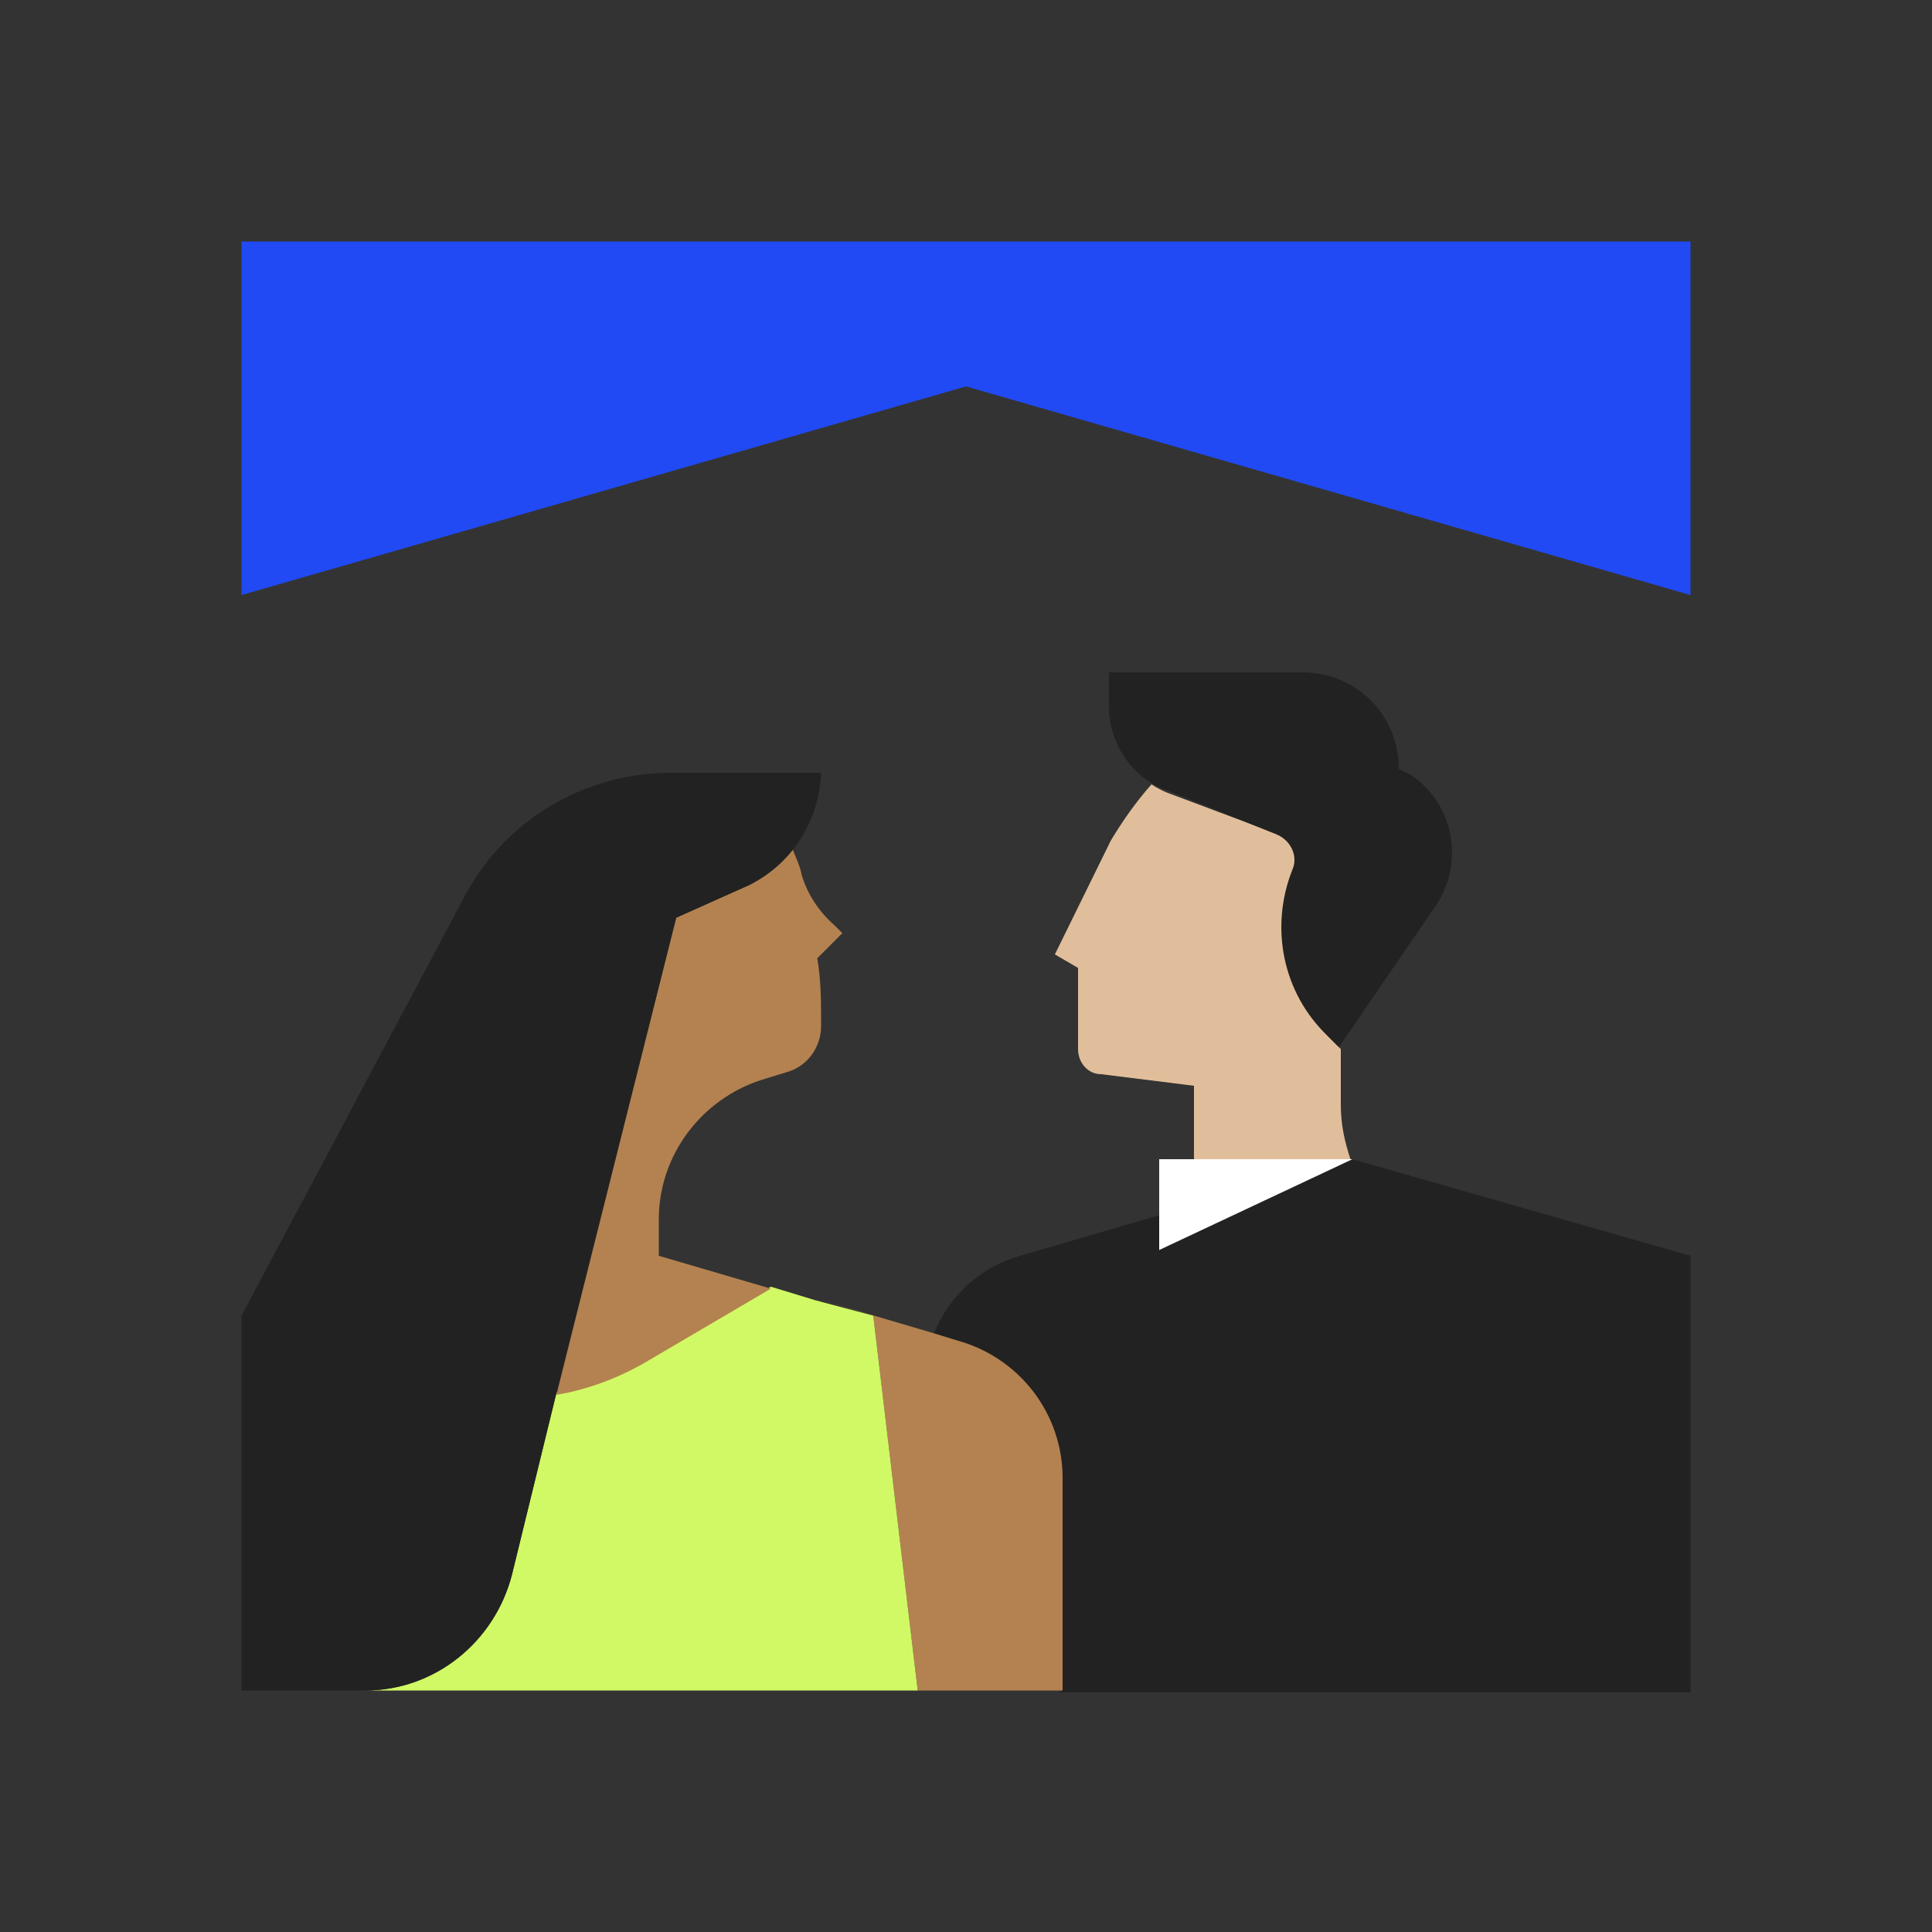 <?xml version="1.0" encoding="utf-8"?>
<!-- Generator: Adobe Illustrator 28.2.0, SVG Export Plug-In . SVG Version: 6.00 Build 0)  -->
<svg version="1.1" id="Layer_1" xmlns="http://www.w3.org/2000/svg" xmlns:xlink="http://www.w3.org/1999/xlink" x="0px" y="0px"
	 viewBox="0 0 100 100" style="enable-background:new 0 0 100 100;" xml:space="preserve">
<rect x="0" y="0" width="100" height="100" fill="#333333" stroke="none"/>
<style type="text/css">
	.st0{fill:#214AF4;}
	.st1{fill:#E1BE9B;}
	.st2{fill:#222222;}
	.st3{fill:#B48250;}
	.st4{fill:#D1F965;}
	.st5{fill:#FFFFFF;}
</style>
<polygon class="st0" points="12.5,12.5 12.5,30.8 50,20 87.5,30.8 87.5,12.5 "/>
<path class="st1" d="M69.4,57.2c0-1.2,0-2.1,0-2.9v0l-0.6-0.6c-2.3-2.3-3-5.7-1.8-8.6c0.3-0.7-0.1-1.6-0.8-1.9c0,0,0,0,0,0l-5.6-2.1
	c-0.3-0.1-0.7-0.3-1-0.5c-0.8,0.9-1.5,1.9-2.1,2.9l-2.9,5.9l1.2,0.7l0,4.2c0,0.7,0.5,1.3,1.2,1.3l4.8,0.6V60h8.1
	C69.6,59.1,69.4,58.2,69.4,57.2z"/>
<path class="st2" d="M87.5,87.5V65L70,60l-10,4.7v-1.8l-7.2,2.1c-2.1,0.6-3.7,2.1-4.5,4.1l1.3,0.4c3.2,0.9,5.4,3.8,5.3,7.1v11H87.5z
	"/>
<path class="st3" d="M55,76.5c0-3.3-2.2-6.2-5.4-7.1L48.3,69l-6.1-1.8l3,0.9l2.3,19.4H55V76.5z"/>
<path class="st4" d="M42.2,67.3l-2.3-0.7l0,0l-6.3,3.7c-1.5,0.9-3.1,1.5-4.8,1.8l-2.3,9.4c-0.9,3.5-4,6-7.6,6h28.6l-2.3-19.4
	L42.2,67.3z"/>
<path class="st3" d="M38.8,45.8L35,47.5l-6.2,24.7c1.7-0.3,3.3-0.9,4.8-1.8l6.3-3.7L34.1,65v-1.9c0-3.3,2.2-6.2,5.3-7.2l1.3-0.4
	c1.1-0.3,1.8-1.3,1.8-2.4c0-1.2,0-2.4-0.2-3.5l1.3-1.3l-0.4-0.4c-0.8-0.7-1.4-1.6-1.7-2.6c-0.1-0.5-0.3-0.9-0.5-1.4
	C40.5,44.7,39.7,45.3,38.8,45.8z"/>
<path class="st2" d="M26.5,81.5l2.3-9.4L35,47.5l3.8-1.7c2.2-1.1,3.6-3.3,3.7-5.8h-7.8c-4.4,0-8.5,2.4-10.6,6.3L12.5,68.1v19.4h6.4
	C22.5,87.5,25.6,85,26.5,81.5z"/>
<path class="st2" d="M66.1,43.2c0.7,0.3,1.1,1.1,0.8,1.8c0,0,0,0,0,0c-1.2,3-0.5,6.4,1.8,8.6l0.6,0.6v0l5-7.3c1.5-2.2,1-5.3-1.3-6.8
	c-0.2-0.1-0.4-0.2-0.6-0.3c0-2.8-2.2-5-5-5h-10v1.8c0,1.5,0.8,3,2,3.8c0.3,0.2,0.6,0.4,1,0.5L66.1,43.2z"/>
<polygon class="st5" points="70,60 69.9,60 61.9,60 60,60 60,62.9 60,64.7 "/>
</svg>

